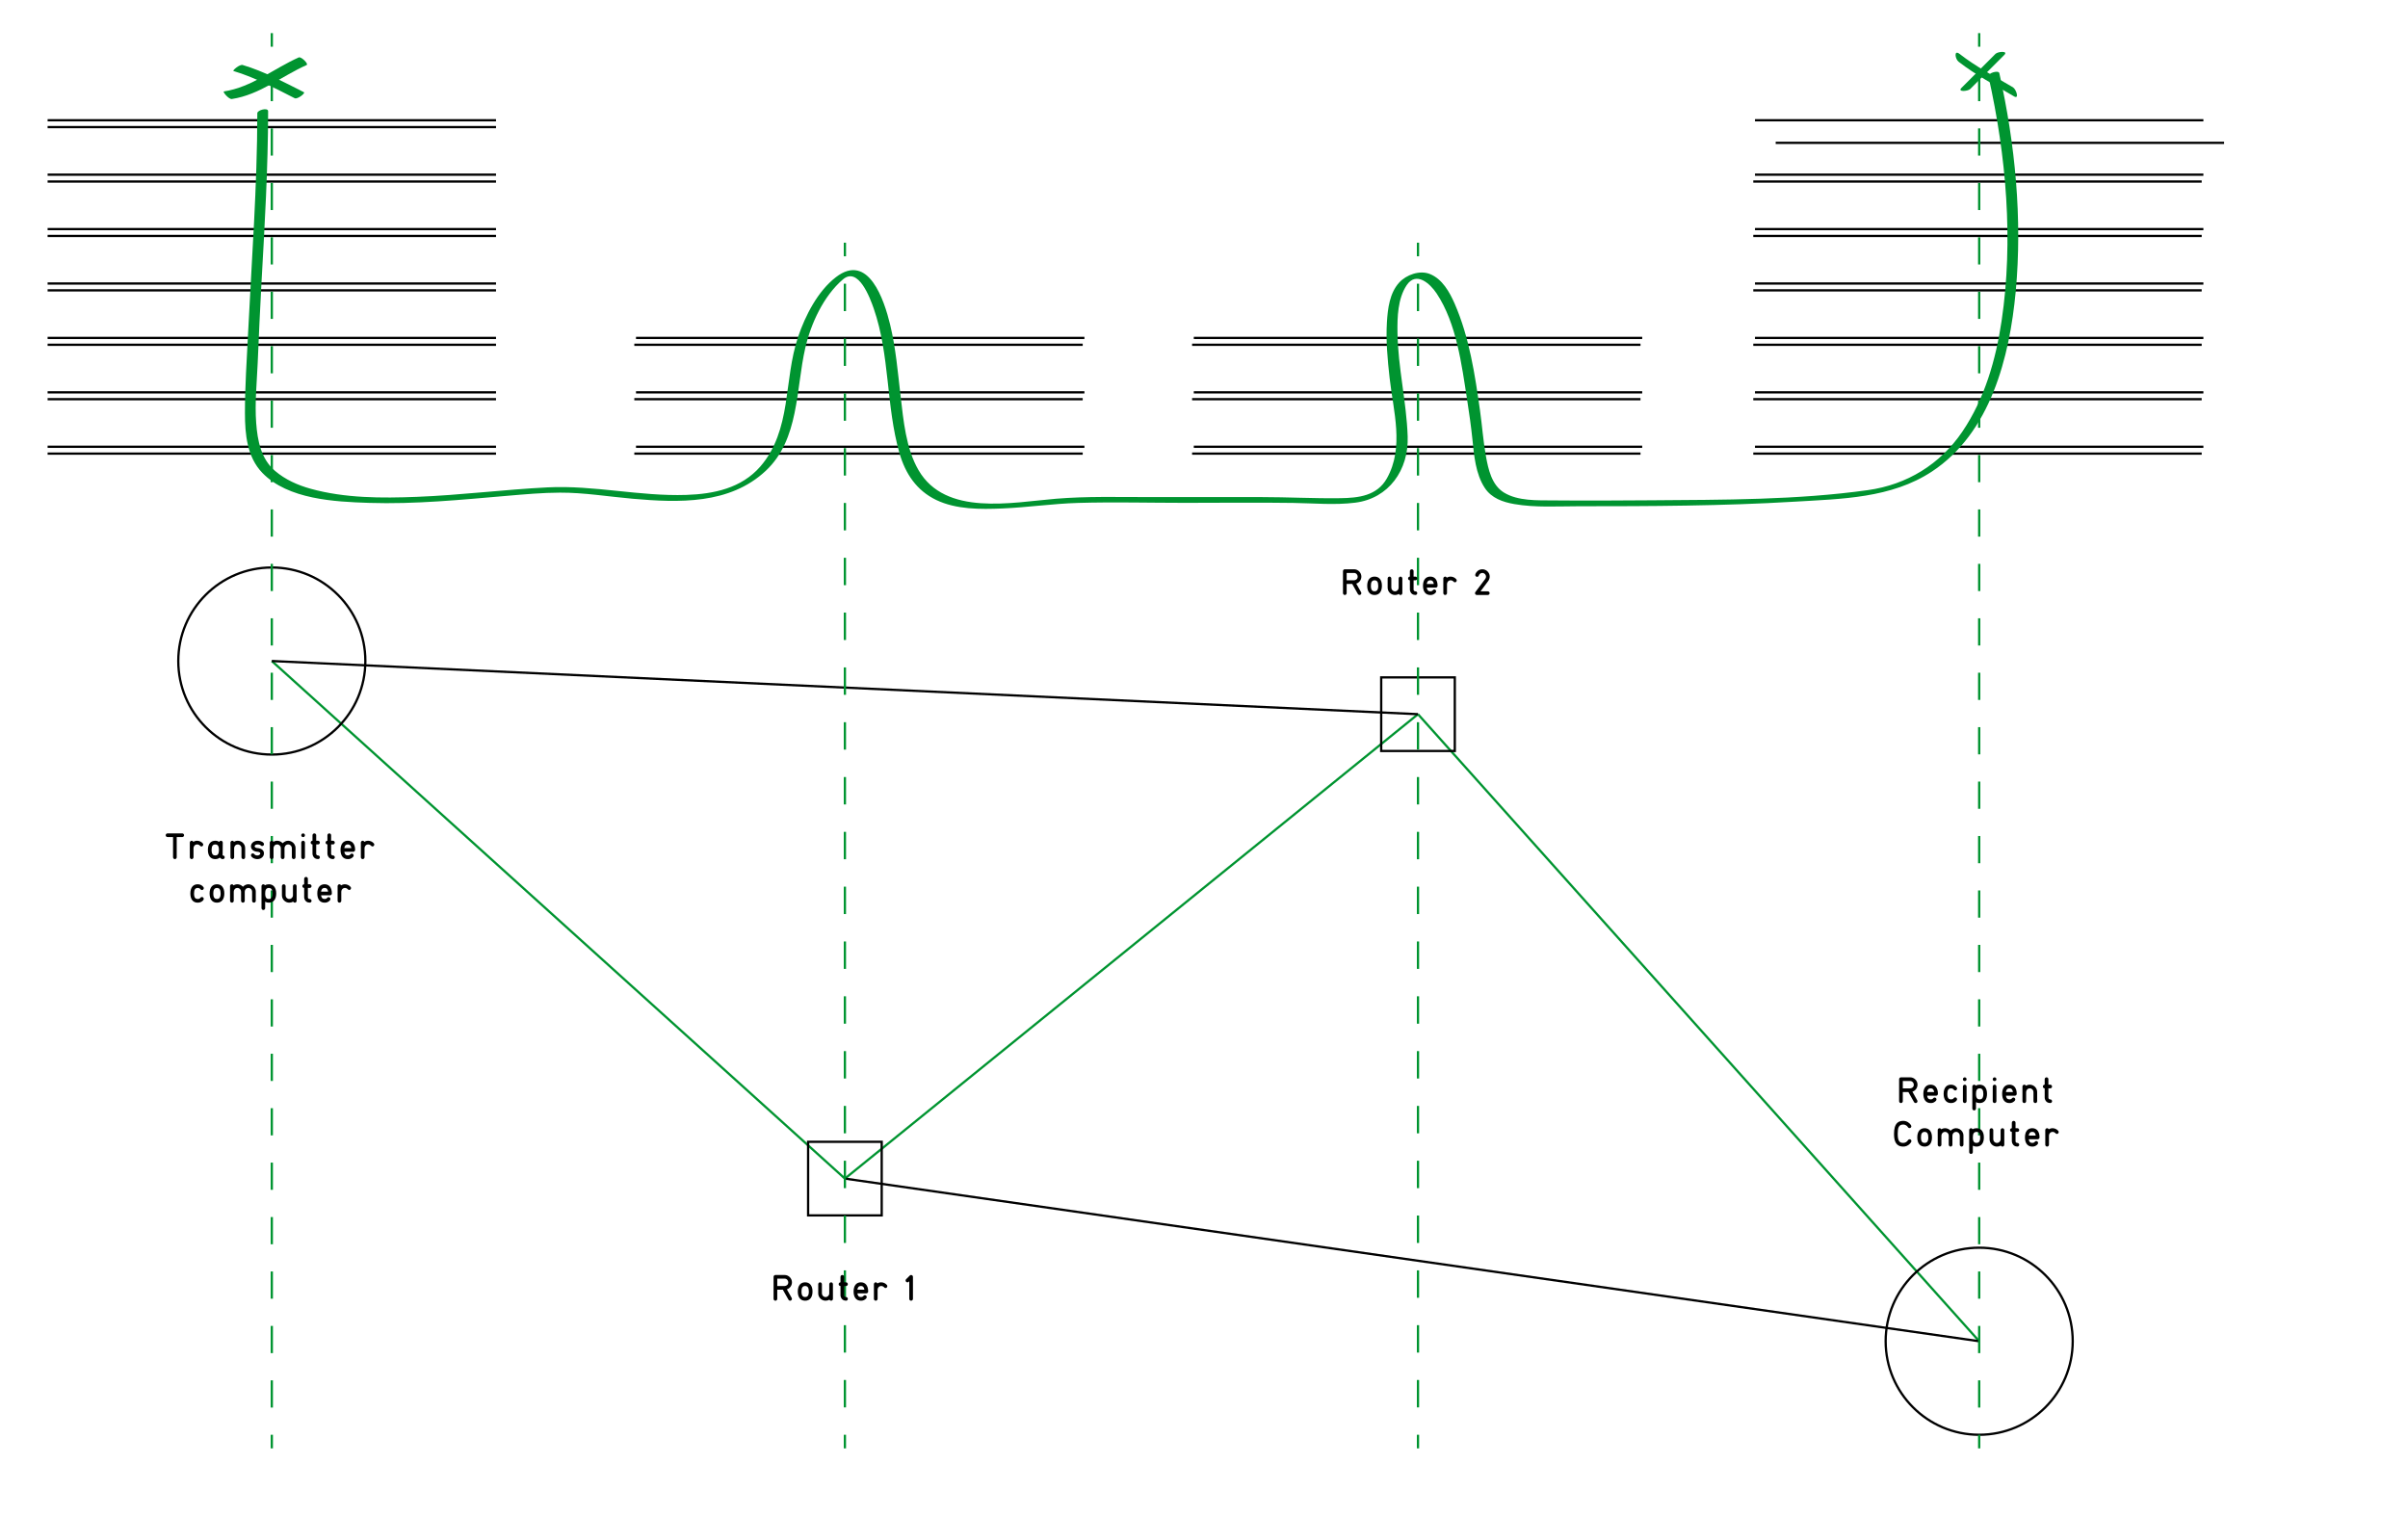 <svg id="Calque_1" xmlns="http://www.w3.org/2000/svg" width="1061.947" height="668.971" viewBox="0 0 1061.947 668.971"><path fill="none" stroke="#000" stroke-miterlimit="10" d="M20.999 53.036h197.749M20.999 77.035h197.749M20.999 101.034h197.749M20.999 125.033h197.749M20.999 149.031h197.749M20.999 173.031h197.749M20.999 197.03h197.749M20.999 56.056h197.749M20.999 80.055h197.749M20.999 104.054h197.749M20.999 128.053h197.749M20.999 152.052h197.749M20.999 176.051h197.749M20.999 200.05h197.749M773.962 53.036h197.75M773.962 77.035h197.75M773.962 101.034h197.75M773.962 125.033h197.75M773.962 149.031h197.75M773.962 173.031h197.75M773.962 197.03h197.75M280.485 149.031h197.749M280.485 173.031h197.749M280.485 197.03h197.749M526.473 149.031h197.75M526.473 173.031h197.75M526.473 197.03h197.75M783.091 62.997h197.75M773.212 80.055h197.75M773.212 104.054h197.75M773.212 128.053h197.75M773.212 152.052h197.75M773.212 176.051h197.75M773.212 200.05h197.75M279.736 152.052h197.749M279.736 176.051h197.749M279.736 200.05h197.749M525.723 152.052h197.75M525.723 176.051h197.75M525.723 200.05h197.75"/><path fill="none" stroke="#009430" stroke-miterlimit="10" d="M119.873 291.523l252.737 228.26M372.61 519.783l252.738-204.812M625.348 314.971l247.489 276.538"/><path fill="none" stroke="#000" stroke-miterlimit="10" d="M372.61 519.783l500.227 71.726M119.873 291.523l505.475 23.448"/><circle fill="none" stroke="#000" stroke-miterlimit="10" cx="119.873" cy="291.523" r="41.248"/><circle fill="none" stroke="#000" stroke-miterlimit="10" cx="872.837" cy="591.509" r="41.248"/><path fill="none" stroke="#000" stroke-miterlimit="10" d="M609.12 298.743h32.455v32.454H609.12zM356.383 503.557h32.455v32.455h-32.455z"/><g fill="none" stroke="#009430" stroke-miterlimit="10"><path d="M372.61 107.033v6"/><path stroke-dasharray="12.087,12.087" d="M372.61 125.12v501.594"/><path d="M372.61 632.757v6"/></g><g fill="none" stroke="#009430" stroke-miterlimit="10"><path d="M625.348 107.033v6"/><path stroke-dasharray="12.087,12.087" d="M625.348 125.12v501.594"/><path d="M625.348 632.757v6"/></g><g fill="none" stroke="#009430" stroke-miterlimit="10"><path d="M872.837 14.61v6"/><path stroke-dasharray="12.003,12.003" d="M872.837 32.613v594.143"/><path d="M872.837 632.757v6"/></g><g fill="none" stroke="#009430" stroke-miterlimit="10"><path d="M119.873 14.61v6"/><path stroke-dasharray="12.003,12.003" d="M119.873 32.613v594.143"/><path d="M119.873 632.757v6"/></g><path fill="#009430" d="M102.252 43.665c12.287-1.872 21.922-10.056 32.999-14.999.96-.43-2.419-3.822-3.499-3.34-11.063 4.938-20.735 13.13-32.999 14.999-.709.108 2.159 3.544 3.499 3.34z"/><path fill="#009430" d="M102.982 31.323c9.544 2.847 18.149 7.538 26.999 12 1.147.579 4.852-2.25 4.042-2.657-8.85-4.462-17.454-9.154-26.999-12-1.321-.394-4.687 2.466-4.042 2.657zM113.479 49.937c-.049 32.285-2.475 64.482-4.058 96.712-.581 11.824-1.415 23.762-1.398 35.601.013 9.279.932 19.339 7.688 26.311 11.327 11.689 31.839 12.725 46.967 13.218 20.331.665 40.655-1.376 60.888-3.11 7.77-.666 15.566-1.374 23.371-1.405 10.672-.042 21.394 1.755 32.007 2.687 20.359 1.786 42.855 2.602 58.789-12.339 14.757-13.837 13.229-35.933 17.397-54.133 2.471-10.782 8.077-22.921 16.578-30.233 6.845-5.888 12.047 8.305 13.618 12.829 7.154 20.613 5.365 42.881 11.343 63.736 2.607 9.098 7.562 16.527 16.229 20.692 8.819 4.237 19.513 4.131 29.056 3.74 11.196-.46 22.309-2.122 33.514-2.449 15.684-.457 31.44-.03 47.132-.03 15.936 0 31.887-.199 47.822.036 9.066.135 18.188 1.017 27.223-.109 14.854-1.852 23.659-14.458 23.154-29.192-.525-15.338-4.274-30.396-4.499-45.805-.101-6.823.121-14.997 4.028-20.885 4.2-6.326 10.3-.815 13.243 3.616 8.782 13.22 11.056 31.503 13.435 46.841.897 5.791 1.739 11.598 2.335 17.426.729 7.155 1.403 15.338 5.472 21.514 2.965 4.502 7.955 6.223 13.036 7.105 9.212 1.604 18.98.953 28.281.953 31.749-.002 63.513-.113 95.215-2.012 20.778-1.245 42.686-1.47 60.649-13.295 25.877-17.037 34.263-50.492 36.959-79.473 2.979-31.992-.246-64.941-7.235-96.23-.32-1.433-5.123-.082-4.773 1.49 7.82 35.002 11.062 72.202 5.773 107.807-2.541 17.109-7.513 34.354-17.3 48.793-9.78 14.431-24.442 23.401-41.666 25.809-31.446 4.396-63.929 4.236-95.616 4.48-14.367.111-28.742.186-43.109.054-6.989-.063-15.587.341-21.789-3.48-5.385-3.319-6.887-10.266-7.928-16.027-1.198-6.639-1.665-13.415-2.605-20.098-2.23-15.859-4.721-32.344-11.164-47.119-2.245-5.151-5.482-10.947-10.971-13.133-4.489-1.788-10.39.347-13.515 3.78-4.229 4.648-5.046 11.49-5.414 17.5-.5 8.189.289 16.463 1.193 24.597 1.627 14.633 6.508 30.503-1.198 44.246-4.323 7.71-12.492 8.636-20.528 8.75-11.593.166-23.231-.484-34.833-.484h-49.511c-13.712 0-27.453-.399-41.13.736-19.429 1.612-48.664 7.828-60.541-12.596-5.586-9.605-6.655-21.978-7.925-32.778-1.245-10.595-2.11-21.138-4.633-31.526-2.553-10.518-9.474-31.971-23.925-20.793-7.982 6.174-13.439 16.85-16.623 26.252-3.244 9.583-3.947 19.853-5.534 29.783-1.595 9.983-4.381 19.688-11.147 27.45-8.36 9.589-20.506 12.104-32.618 12.515-20.5.693-40.723-4.354-61.219-3.323-19.218.965-38.323 3.418-57.562 4.174-15.558.611-31.76.628-46.877-3.562-5.692-1.577-11.188-4.009-15.705-7.864-6.237-5.323-7.76-13.401-8.341-21.194-.655-8.775.283-17.62.665-26.389.519-11.889 1.017-23.772 1.685-35.658 1.411-25.111 2.883-50.225 2.92-75.386.002-1.788-4.773-.539-4.775.877z"/><path fill="#009430" d="M880.037 23.743c-5 5-10 9.999-14.998 14.999-1.944 1.944 2.828 1.531 3.854.506 5-5 10-9.999 14.998-14.999 1.946-1.945-2.829-1.532-3.854-.506z"/><path fill="#009430" d="M863.74 27.211c7.623 5.94 16.187 10.369 24.47 15.285 2.432 1.442.952-3.146-.488-4.002-7.971-4.729-16.197-8.995-23.531-14.714-2.584-2.011-1.99 2.231-.451 3.431z"/><path fill="none" d="M42.187 367.546h155.372v38.107H42.187z"/><path d="M73.877 369.162c-.115 0-.22-.022-.316-.066-.097-.044-.181-.103-.254-.176-.073-.073-.13-.159-.172-.258-.042-.099-.062-.2-.062-.305 0-.109.021-.214.062-.312.042-.099.099-.187.172-.262.073-.075.159-.134.258-.176.099-.042.203-.062.312-.062h6.492c.109 0 .213.021.312.062.099.042.185.101.258.176.073.075.131.161.176.258.044.097.066.202.066.316 0 .104-.021.206-.062.305-.042.099-.099.185-.172.258-.073.073-.16.132-.262.176s-.207.066-.316.066h-2.438v8.914c0 .109-.021.214-.062.312-.042.099-.099.185-.172.258-.073.073-.159.132-.258.176-.099.044-.203.066-.312.066s-.214-.022-.312-.066c-.099-.044-.185-.103-.258-.176-.073-.073-.132-.159-.176-.258-.044-.099-.066-.203-.066-.312v-8.914h-2.438zM85.26 371.256c.156-.089.303-.161.441-.219.138-.058.274-.105.41-.145.135-.039.271-.067.406-.086.135-.019.278-.027.43-.027.245 0 .487.03.727.09.239.06.466.142.68.246.213.104.414.229.602.375s.352.308.492.484c.062.067.108.146.137.234.028.089.043.175.043.258 0 .109-.021.214-.062.312-.042.099-.097.188-.164.266-.068.078-.151.14-.25.184-.099.044-.203.066-.312.066-.146 0-.253-.02-.32-.059-.068-.039-.134-.091-.199-.156s-.145-.142-.238-.23-.242-.188-.445-.297c-.24-.099-.469-.148-.688-.148-.261 0-.491.05-.691.148-.201.099-.37.228-.508.387s-.242.335-.312.527-.105.38-.105.562v4.047c0 .109-.022.214-.066.312-.044.099-.104.185-.18.258-.076.073-.162.132-.258.176-.097.044-.202.066-.316.066-.109 0-.214-.022-.312-.066-.099-.044-.185-.103-.258-.176-.073-.073-.13-.159-.172-.258-.042-.099-.062-.203-.062-.312V371.59c0-.104.021-.206.062-.305.042-.099.099-.185.172-.258.073-.073.159-.133.258-.18.099-.047.203-.07.312-.07.156 0 .302.043.438.129.131.088.235.205.308.35zM94.931 370.78c.338 0 .647.042.926.125.278.083.556.203.832.359.073-.146.176-.262.309-.348s.277-.129.434-.129c.109 0 .212.022.309.066.096.044.182.103.258.176.075.073.134.159.176.258.042.099.062.203.062.312l-.062 5.562c0 .052.016.083.047.094s.052.016.062.016h.008c.114 0 .22.022.316.066.096.044.182.104.258.18.075.075.134.161.176.258.042.097.062.199.062.309 0 .114-.022.222-.066.32-.044.099-.104.184-.18.254s-.163.125-.262.164c-.099.039-.203.059-.312.059h-.016c-.287 0-.538-.06-.754-.18-.216-.12-.413-.278-.59-.477-.261.224-.56.391-.898.5-.339.109-.703.164-1.094.164-.5 0-.951-.087-1.352-.262-.401-.175-.741-.433-1.02-.773-.279-.341-.494-.765-.645-1.27-.151-.505-.227-1.089-.227-1.75 0-.703.082-1.309.246-1.816s.389-.929.676-1.262c.286-.333.629-.579 1.027-.738s.831-.237 1.294-.237zm1.172 2.125c-.13-.161-.293-.285-.488-.371s-.423-.129-.684-.129c-.562 0-.973.196-1.23.59s-.387 1.007-.387 1.84c0 .479.039.875.117 1.188s.188.562.328.746.311.315.512.391c.2.075.42.113.66.113.239 0 .459-.038.66-.113.2-.075.371-.207.512-.395s.25-.437.328-.746.117-.704.117-1.184c0-.484-.041-.88-.121-1.188-.081-.308-.188-.555-.324-.742zM103.181 371.256c.156-.089.303-.161.441-.219.138-.058.274-.105.41-.145.135-.039.271-.067.406-.086.135-.019.278-.027.43-.027.385 0 .771.074 1.156.223.385.148.733.363 1.043.645.31.281.561.622.754 1.023.192.401.289.854.289 1.359v4.047c0 .12-.023.23-.07.332s-.107.188-.18.258-.159.125-.258.164c-.099.039-.198.059-.297.059-.115 0-.22-.022-.316-.066-.097-.044-.183-.103-.258-.176-.076-.073-.136-.159-.18-.258-.044-.099-.066-.203-.066-.312v-4.047c0-.208-.041-.411-.121-.609-.081-.198-.193-.372-.336-.523-.144-.151-.314-.271-.512-.359-.198-.089-.414-.133-.648-.133-.261 0-.491.05-.691.148-.201.099-.37.228-.508.387s-.242.335-.312.527-.105.38-.105.562v4.047c0 .109-.022.214-.066.312-.044.099-.104.185-.18.258-.076.073-.162.132-.258.176-.097.044-.202.066-.316.066-.109 0-.214-.022-.312-.066-.099-.044-.185-.103-.258-.176-.073-.073-.13-.159-.172-.258-.042-.099-.062-.203-.062-.312V371.592c0-.104.021-.206.062-.305.042-.099.099-.185.172-.258.073-.073.159-.133.258-.18.099-.047.203-.07.312-.07.156 0 .302.043.438.129.134.086.238.203.311.348zM116.251 371.795c.114.156.172.317.172.484 0 .114-.02.223-.059.324s-.097.19-.172.266c-.076.075-.162.136-.258.18-.097.044-.199.066-.309.066-.261 0-.474-.102-.641-.305-.058-.073-.142-.137-.254-.191-.112-.055-.234-.098-.367-.129s-.267-.054-.402-.066c-.136-.013-.258-.02-.367-.02-.219.005-.41.031-.574.078s-.301.109-.41.188-.19.165-.242.262c-.052.097-.078.194-.078.293 0 .104.032.206.098.305.065.099.157.184.277.254.12.07.26.128.422.172.161.044.341.069.539.074.375.026.731.095 1.07.207.338.112.634.266.887.461.252.195.453.43.602.703s.223.582.223.926c0 .375-.078.72-.234 1.035s-.369.586-.637.812c-.269.227-.578.402-.93.527s-.723.188-1.113.188c-.349 0-.693-.05-1.031-.148-.339-.099-.64-.23-.902-.395-.263-.164-.477-.351-.641-.559s-.246-.417-.246-.625c0-.104.021-.204.062-.301.042-.097.096-.183.164-.258.067-.075.151-.136.25-.18.099-.044.206-.066.32-.066.135 0 .264.028.387.086.122.058.223.146.301.266.016.031.053.077.113.137.06.06.145.124.254.191s.241.126.395.176c.153.05.332.074.535.074.192 0 .371-.026.535-.078s.306-.12.426-.203c.12-.083.213-.181.281-.293.067-.112.102-.228.102-.348 0-.188-.111-.349-.332-.484-.222-.136-.535-.216-.941-.242-.422-.026-.808-.103-1.156-.23-.349-.128-.65-.294-.902-.5-.253-.206-.448-.448-.586-.727-.138-.278-.207-.587-.207-.926 0-.317.067-.625.203-.922.135-.297.333-.56.594-.789.26-.229.577-.413.949-.551.372-.138.795-.207 1.27-.207.172 0 .368.013.59.039.221.026.449.075.684.148s.463.175.688.305c.22.13.421.302.598.516zM120.54 371.256c.156-.089.303-.161.441-.219.138-.058.274-.105.41-.145.135-.039.271-.067.406-.086.135-.019.278-.027.43-.027.427 0 .834.081 1.223.242.388.161.746.398 1.074.711.021.026.043.052.066.078s.048.05.074.07c.317-.323.678-.587 1.082-.793.403-.206.853-.309 1.348-.309.26 0 .521.035.781.105.26.07.512.171.754.301s.466.29.672.48c.206.19.385.405.539.645.153.239.274.504.363.793.088.289.133.598.133.926v4.047c0 .109-.022.214-.066.312-.044.099-.103.185-.176.258-.073.073-.159.132-.258.176-.099.044-.203.066-.312.066-.115 0-.22-.022-.316-.066-.097-.044-.183-.102-.258-.172-.076-.07-.134-.156-.176-.258-.042-.102-.062-.207-.062-.316v-4.047c0-.183-.037-.371-.109-.566-.073-.195-.179-.371-.316-.527-.138-.156-.308-.284-.508-.383-.201-.099-.429-.148-.684-.148-.276 0-.517.054-.723.16-.206.106-.376.242-.512.406-.136.164-.234.34-.297.527s-.094.364-.094.531v4.047c0 .12-.023.23-.07.332s-.107.188-.18.258-.159.125-.258.164c-.099.039-.198.059-.297.059-.115 0-.22-.022-.316-.066-.097-.044-.183-.103-.258-.176-.076-.073-.136-.159-.18-.258-.044-.099-.066-.203-.066-.312v-4.047c0-.208-.041-.411-.121-.609-.081-.198-.193-.372-.336-.523-.144-.151-.314-.271-.512-.359-.198-.089-.414-.133-.648-.133-.261 0-.491.05-.691.148-.201.099-.37.228-.508.387s-.242.335-.312.527-.105.38-.105.562v4.047c0 .109-.022.214-.066.312-.044.099-.104.185-.18.258-.076.073-.162.132-.258.176-.097.044-.202.066-.316.066-.109 0-.214-.022-.312-.066-.099-.044-.185-.103-.258-.176-.073-.073-.13-.159-.172-.258-.042-.099-.062-.203-.062-.312V371.591c0-.104.021-.206.062-.305.042-.099.099-.185.172-.258.073-.073.159-.133.258-.18.099-.047.203-.07.312-.07.156 0 .302.043.438.129.134.087.238.204.311.349zM132.861 368.358c0-.109.021-.212.062-.309.042-.097.099-.183.172-.258.073-.075.157-.134.254-.176.096-.042.202-.062.316-.062.234 0 .428.075.582.227.153.151.23.344.23.578v.016c0 .239-.08.434-.238.582-.159.148-.351.223-.574.223-.229 0-.421-.077-.574-.23-.154-.153-.23-.345-.23-.574v-.017zm0 3.234c0-.104.021-.206.062-.305.042-.099.099-.185.172-.258.073-.073.159-.133.258-.18.099-.047.203-.07.312-.07.114 0 .221.022.32.066.099.044.185.104.258.18.073.075.131.163.176.262.044.099.066.2.066.305v6.484c0 .109-.022.214-.066.312-.044.099-.104.185-.18.258-.076.073-.162.132-.258.176-.097.044-.202.066-.316.066-.109 0-.214-.022-.312-.066-.099-.044-.185-.103-.258-.176-.073-.073-.13-.159-.172-.258-.042-.099-.062-.203-.062-.312v-6.484zM137.813 368.35c0-.114.022-.22.066-.316.044-.097.103-.181.176-.254.073-.073.159-.13.258-.172.099-.042.206-.062.32-.062.114 0 .223.021.324.062s.188.101.258.176.126.161.168.258c.042.097.062.199.062.309v2.43h.805c.114 0 .221.022.32.066.099.044.184.104.254.18s.127.163.172.262c.044.099.066.2.066.305 0 .12-.022.228-.066.324-.044.097-.103.181-.176.254-.073.073-.158.13-.254.172-.097.042-.202.062-.316.062h-.805v4.047c0 .099.002.173.008.223.005.05.014.086.027.109.013.023.027.043.043.059s.034.036.055.062c.047.067.081.117.102.148.021.031.045.058.074.078.028.021.066.039.113.055s.122.042.227.078c.021.005.075.008.164.008.104 0 .204.02.301.059.096.039.182.095.258.168.075.073.137.159.184.258s.07.206.07.32-.022.222-.066.32c-.044.099-.103.184-.176.254s-.158.126-.254.168c-.097.042-.199.062-.309.062-.583 0-1.086-.157-1.508-.473s-.722-.806-.898-1.473c-.031-.156-.047-.317-.047-.484v-4.047c-.229 0-.421-.077-.574-.23-.154-.153-.23-.348-.23-.582 0-.104.021-.206.062-.305.042-.099.099-.185.172-.258.073-.073.159-.133.258-.18.099-.047.203-.07.312-.07v-2.43zM144.399 368.35c0-.114.022-.22.066-.316.044-.097.103-.181.176-.254.073-.073.159-.13.258-.172.099-.042.206-.062.32-.062.114 0 .223.021.324.062s.188.101.258.176.126.161.168.258c.042.097.062.199.062.309v2.43h.805c.114 0 .221.022.32.066.099.044.184.104.254.18s.127.163.172.262c.044.099.066.2.066.305 0 .12-.022.228-.066.324-.044.097-.103.181-.176.254-.073.073-.158.13-.254.172-.097.042-.202.062-.316.062h-.805v4.047c0 .099.002.173.008.223.005.05.014.086.027.109.013.023.027.043.043.059s.034.036.055.062c.047.067.081.117.102.148.021.031.045.058.074.078.028.021.066.039.113.055s.122.042.227.078c.021.005.075.008.164.008.104 0 .204.02.301.059.096.039.182.095.258.168.075.073.137.159.184.258s.07.206.07.32-.022.222-.066.32c-.044.099-.103.184-.176.254s-.158.126-.254.168c-.097.042-.199.062-.309.062-.583 0-1.086-.157-1.508-.473s-.722-.806-.898-1.473c-.031-.156-.047-.317-.047-.484v-4.047c-.229 0-.421-.077-.574-.23-.154-.153-.23-.348-.23-.582 0-.104.021-.206.062-.305.042-.099.099-.185.172-.258.073-.073.159-.133.258-.18.099-.047.203-.07.312-.07v-2.43zM154.524 376.787c.073-.104.165-.185.277-.242.112-.058.238-.086.379-.086.099 0 .196.021.293.062.096.042.182.099.258.172.075.073.135.157.18.254.044.097.066.202.066.316 0 .109-.021.215-.062.316-.042.102-.097.194-.164.277-.068.083-.141.159-.219.227s-.146.125-.203.172c-.188.151-.369.267-.543.348-.175.081-.343.144-.504.188-.162.044-.316.071-.465.082s-.288.016-.418.016c-.505 0-.958-.09-1.359-.27-.401-.18-.738-.441-1.012-.785s-.483-.767-.629-1.27c-.146-.503-.219-1.079-.219-1.73 0-.672.075-1.261.227-1.766.151-.505.367-.927.648-1.266s.62-.594 1.016-.766c.396-.172.838-.258 1.328-.258.448 0 .867.078 1.258.234s.73.399 1.02.73.517.753.684 1.266c.167.513.25 1.121.25 1.824 0 .114-.022.22-.066.316-.044.097-.103.183-.176.258-.073.075-.159.134-.258.176-.099.042-.203.062-.312.062h-3.945c.031.255.084.484.16.688.075.203.174.374.297.512.122.138.273.243.453.316s.392.109.637.109c.172 0 .32-.016.445-.047s.23-.07.316-.117.159-.098.219-.152c.058-.052.107-.108.143-.166zm-2.273-3.89c-.12.167-.208.344-.266.531-.058.188-.102.388-.133.602h3.086c-.037-.229-.087-.444-.152-.645-.065-.2-.156-.374-.273-.52s-.267-.259-.449-.34c-.183-.081-.404-.121-.664-.121-.261 0-.486.043-.676.129-.191.086-.348.207-.473.364zM160.688 371.256c.156-.089.303-.161.441-.219.138-.058.274-.105.41-.145.135-.039.271-.067.406-.086.135-.019.278-.027.43-.027.245 0 .487.03.727.09.239.06.466.142.68.246.213.104.414.229.602.375s.352.308.492.484c.062.067.108.146.137.234.028.089.043.175.043.258 0 .109-.021.214-.062.312-.042.099-.097.188-.164.266-.068.078-.151.14-.25.184-.099.044-.203.066-.312.066-.146 0-.253-.02-.32-.059-.068-.039-.134-.091-.199-.156s-.145-.142-.238-.23-.242-.188-.445-.297c-.24-.099-.469-.148-.688-.148-.261 0-.491.05-.691.148-.201.099-.37.228-.508.387s-.242.335-.312.527-.105.38-.105.562v4.047c0 .109-.022.214-.066.312-.044.099-.104.185-.18.258-.076.073-.162.132-.258.176-.097.044-.202.066-.316.066-.109 0-.214-.022-.312-.066-.099-.044-.185-.103-.258-.176-.073-.073-.13-.159-.172-.258-.042-.099-.062-.203-.062-.312V371.59c0-.104.021-.206.062-.305.042-.099.099-.185.172-.258.073-.073.159-.133.258-.18.099-.047.203-.07.312-.07.156 0 .302.043.438.129.13.088.235.205.308.35z"/><g><path d="M88.388 395.933c.073-.114.168-.2.285-.258s.251-.086.402-.086c.094 0 .188.02.285.059.096.039.181.097.254.172.073.075.131.161.176.258.044.097.066.202.066.316 0 .167-.044.323-.133.469-.089.146-.199.278-.332.398s-.27.224-.41.312-.261.159-.359.211c-.417.203-.894.305-1.43.305-.5 0-.951-.087-1.352-.262-.401-.175-.741-.433-1.02-.773-.279-.341-.494-.765-.645-1.27-.151-.505-.227-1.089-.227-1.75 0-.703.082-1.309.246-1.816s.389-.929.676-1.262c.286-.333.629-.579 1.027-.738s.829-.238 1.293-.238c.557 0 1.052.113 1.484.34.432.227.786.538 1.062.934.094.141.141.292.141.453 0 .12-.023.229-.07.328s-.107.185-.18.258c-.073.073-.158.13-.254.172-.097.042-.191.062-.285.062-.297 0-.529-.122-.695-.367-.109-.161-.263-.294-.461-.398-.198-.104-.445-.156-.742-.156-.562 0-.973.196-1.23.59s-.387 1.007-.387 1.84c0 .479.039.875.117 1.188s.188.562.328.746.311.315.512.391c.2.075.42.113.66.113.25 0 .471-.035.664-.105.195-.073.372-.217.534-.436zM95.685 389.98c.474 0 .911.083 1.312.25.401.167.743.419 1.027.758.284.339.505.761.664 1.266.159.505.238 1.099.238 1.781 0 .641-.073 1.212-.219 1.715-.146.503-.357.926-.633 1.27s-.616.608-1.02.793c-.404.185-.861.277-1.371.277-.5 0-.951-.087-1.352-.262-.401-.175-.741-.433-1.02-.773-.279-.341-.494-.765-.645-1.27-.151-.505-.227-1.089-.227-1.75 0-.703.082-1.309.246-1.816s.389-.929.676-1.262c.286-.333.629-.579 1.027-.738s.833-.239 1.297-.239zm1.164 2.125c-.13-.167-.294-.292-.492-.375-.198-.083-.422-.125-.672-.125-.323 0-.589.06-.797.18-.208.12-.374.286-.496.5-.123.214-.207.469-.254.766s-.07.625-.07.984c0 .479.038.875.113 1.188.075.312.185.562.328.746.143.185.315.315.516.391.2.075.42.113.66.113.234 0 .452-.039.652-.117.2-.078.372-.212.516-.402.143-.19.254-.438.332-.746s.117-.698.117-1.172c0-.422-.037-.797-.109-1.125-.074-.33-.188-.598-.344-.806zM103.005 390.456c.156-.089.303-.161.441-.219.138-.058.274-.105.41-.145.135-.039.271-.067.406-.086.135-.019.278-.027.43-.027.427 0 .834.081 1.223.242.388.161.746.398 1.074.711.021.026.043.052.066.078s.048.05.074.07c.317-.323.678-.587 1.082-.793.403-.206.853-.309 1.348-.309.26 0 .521.035.781.105.26.07.512.171.754.301s.466.29.672.48c.206.19.385.405.539.645.153.239.274.504.363.793.088.289.133.598.133.926v4.047c0 .109-.022.214-.066.312-.044.099-.103.185-.176.258-.073.073-.159.132-.258.176-.099.044-.203.066-.312.066-.115 0-.22-.022-.316-.066-.097-.044-.183-.102-.258-.172-.076-.07-.134-.156-.176-.258-.042-.102-.062-.207-.062-.316v-4.047c0-.183-.037-.371-.109-.566-.073-.195-.179-.371-.316-.527-.138-.156-.308-.284-.508-.383-.201-.099-.429-.148-.684-.148-.276 0-.517.054-.723.16-.206.106-.376.242-.512.406-.136.164-.234.34-.297.527s-.094.364-.094.531v4.047c0 .12-.023.23-.07.332s-.107.188-.18.258-.159.125-.258.164c-.099.039-.198.059-.297.059-.115 0-.22-.022-.316-.066-.097-.044-.183-.103-.258-.176-.076-.073-.136-.159-.18-.258-.044-.099-.066-.203-.066-.312v-4.047c0-.208-.041-.411-.121-.609-.081-.198-.193-.372-.336-.523-.144-.151-.314-.271-.512-.359-.198-.089-.414-.133-.648-.133-.261 0-.491.05-.691.148-.201.099-.37.228-.508.387s-.242.335-.312.527-.105.38-.105.562v4.047c0 .109-.022.214-.066.312-.044.099-.104.185-.18.258-.076.073-.162.132-.258.176-.097.044-.202.066-.316.066-.109 0-.214-.022-.312-.066-.099-.044-.185-.103-.258-.176-.073-.073-.13-.159-.172-.258-.042-.099-.062-.203-.062-.312V390.791c0-.104.021-.206.062-.305.042-.099.099-.185.172-.258.073-.073.159-.133.258-.18.099-.047.203-.07.312-.07.156 0 .302.043.438.129.133.088.237.204.311.349zM118.567 389.98c.474 0 .911.083 1.312.25.401.167.743.419 1.027.758.284.339.505.761.664 1.266.159.505.238 1.099.238 1.781 0 .641-.073 1.212-.219 1.715-.146.503-.357.926-.633 1.27s-.616.608-1.02.793c-.404.185-.861.277-1.371.277-.323 0-.611-.034-.863-.102-.253-.067-.507-.167-.762-.297v2.828c0 .114-.022.22-.066.316-.044.097-.104.181-.18.254-.076.073-.162.13-.258.172-.097.042-.199.062-.309.062-.104 0-.207-.022-.309-.066s-.188-.102-.258-.172-.128-.156-.172-.258c-.044-.102-.066-.204-.066-.309v-9.727c0-.099.021-.198.062-.297.042-.099.099-.185.172-.258.073-.073.157-.133.254-.18.096-.047.202-.07.316-.07.167 0 .305.036.414.109s.216.185.32.336c.467-.3 1.035-.451 1.707-.451zm1.164 2.125c-.13-.167-.294-.292-.492-.375-.198-.083-.422-.125-.672-.125-.323 0-.589.06-.797.18-.208.12-.374.286-.496.5-.123.214-.207.469-.254.766s-.07.625-.07.984c0 .479.038.875.113 1.188.075.312.185.562.328.746.143.185.315.315.516.391.2.075.42.113.66.113.234 0 .452-.039.652-.117.2-.078.372-.212.516-.402.143-.19.254-.438.332-.746s.117-.698.117-1.172c0-.422-.037-.797-.109-1.125-.073-.33-.188-.598-.344-.806zM129.27 397.613c-.276.167-.554.288-.832.363-.279.075-.566.113-.863.113-.448 0-.869-.086-1.262-.258-.394-.172-.737-.405-1.031-.699-.294-.294-.526-.638-.695-1.031-.169-.394-.254-.812-.254-1.254v-4.055c0-.104.021-.206.062-.305.042-.099.099-.185.172-.258.073-.073.159-.133.258-.18.099-.047.203-.07.312-.07.114 0 .221.022.32.066.099.044.185.104.258.18.073.075.131.163.176.262.044.099.066.2.066.305v4.055c0 .203.036.401.109.594.073.192.18.364.32.516s.311.274.512.371c.2.097.426.145.676.145.234 0 .45-.044.648-.133.198-.089.368-.208.512-.359.143-.151.255-.323.336-.516.081-.192.121-.398.121-.617v-4.055c0-.104.022-.206.066-.305.044-.099.103-.187.176-.262.073-.075.159-.136.258-.18.099-.044.206-.066.32-.066.104 0 .204.021.301.062.096.042.182.098.258.168.075.07.135.156.18.258.044.102.066.21.066.324V397.277c0 .12-.023.23-.07.332s-.107.188-.18.258-.159.125-.258.164c-.099.039-.198.059-.297.059-.151 0-.296-.039-.434-.117-.137-.079-.24-.199-.307-.36zM134.145 387.55c0-.114.022-.22.066-.316.044-.097.103-.181.176-.254.073-.073.159-.13.258-.172.099-.042.206-.062.32-.062.114 0 .223.021.324.062s.188.101.258.176.126.161.168.258c.042.097.062.199.062.309v2.43h.805c.114 0 .221.022.32.066.099.044.184.104.254.18s.127.163.172.262c.044.099.066.2.066.305 0 .12-.022.228-.066.324-.044.097-.103.181-.176.254-.073.073-.158.13-.254.172-.097.042-.202.062-.316.062h-.805v4.047c0 .099.002.173.008.223.005.05.014.086.027.109.013.023.027.043.043.059s.034.036.055.062c.047.067.081.117.102.148.021.031.045.058.074.078.028.021.066.039.113.055s.122.042.227.078c.021.005.075.008.164.008.104 0 .204.02.301.059.096.039.182.095.258.168.075.073.137.159.184.258s.07.206.07.32-.022.222-.066.32c-.044.099-.103.184-.176.254s-.158.126-.254.168c-.097.042-.199.062-.309.062-.583 0-1.086-.157-1.508-.473s-.722-.806-.898-1.473c-.031-.156-.047-.317-.047-.484v-4.047c-.229 0-.421-.077-.574-.23-.154-.153-.23-.348-.23-.582 0-.104.021-.206.062-.305.042-.099.099-.185.172-.258.073-.073.159-.133.258-.18.099-.047.203-.07.312-.07v-2.43zM144.27 395.988c.073-.104.165-.185.277-.242.112-.058.238-.086.379-.086.099 0 .196.021.293.062.096.042.182.099.258.172.075.073.135.157.18.254.044.097.066.202.066.316 0 .109-.021.215-.062.316-.042.102-.097.194-.164.277-.068.083-.141.159-.219.227s-.146.125-.203.172c-.188.151-.369.267-.543.348-.175.081-.343.144-.504.188-.162.044-.316.071-.465.082s-.288.016-.418.016c-.505 0-.958-.09-1.359-.27-.401-.18-.738-.441-1.012-.785s-.483-.767-.629-1.27c-.146-.503-.219-1.079-.219-1.73 0-.672.075-1.261.227-1.766.151-.505.367-.927.648-1.266s.62-.594 1.016-.766c.396-.172.838-.258 1.328-.258.448 0 .867.078 1.258.234s.73.399 1.02.73.517.753.684 1.266c.167.513.25 1.121.25 1.824 0 .114-.022.22-.066.316-.044.097-.103.183-.176.258-.073.075-.159.134-.258.176-.099.042-.203.062-.312.062H141.6c.031.255.084.484.16.688.075.203.174.374.297.512.122.138.273.243.453.316s.392.109.637.109c.172 0 .32-.016.445-.047s.23-.07.316-.117.159-.098.219-.152c.058-.053.106-.109.143-.166zm-2.274-3.891c-.12.167-.208.344-.266.531-.058.188-.102.388-.133.602h3.086c-.037-.229-.087-.444-.152-.645-.065-.2-.156-.374-.273-.52s-.267-.259-.449-.34c-.183-.081-.404-.121-.664-.121-.261 0-.486.043-.676.129-.19.087-.348.208-.473.364zM150.433 390.456c.156-.089.303-.161.441-.219.138-.058.274-.105.41-.145.135-.039.271-.067.406-.086.135-.019.278-.027.43-.027.245 0 .487.03.727.09.239.06.466.142.68.246.213.104.414.229.602.375s.352.308.492.484c.062.067.108.146.137.234.028.089.043.175.043.258 0 .109-.021.214-.062.312-.042.099-.097.188-.164.266-.068.078-.151.14-.25.184-.099.044-.203.066-.312.066-.146 0-.253-.02-.32-.059-.068-.039-.134-.091-.199-.156s-.145-.142-.238-.23-.242-.188-.445-.297c-.24-.099-.469-.148-.688-.148-.261 0-.491.05-.691.148-.201.099-.37.228-.508.387s-.242.335-.312.527-.105.38-.105.562v4.047c0 .109-.022.214-.066.312-.044.099-.104.185-.18.258-.076.073-.162.132-.258.176-.097.044-.202.066-.316.066-.109 0-.214-.022-.312-.066-.099-.044-.185-.103-.258-.176-.073-.073-.13-.159-.172-.258-.042-.099-.062-.203-.062-.312V390.79c0-.104.021-.206.062-.305.042-.099.099-.185.172-.258.073-.073.159-.133.258-.18.099-.047.203-.07.312-.07.156 0 .302.043.438.129.131.089.235.205.308.35z"/></g><path fill="none" d="M794.4 475.127h155.371v38.43H794.4z"/><g><path d="M843.376 481.447l2.148 3.82c.066.114.102.245.102.391 0 .109-.021.214-.062.312-.043.099-.1.185-.172.258-.074.073-.16.132-.258.176-.1.044-.201.066-.305.066-.168 0-.312-.036-.434-.109-.123-.073-.219-.175-.285-.305l-2.5-4.445h-2.461v4.047c0 .109-.023.214-.066.312-.045.099-.105.185-.18.258-.076.073-.162.132-.258.176-.098.044-.203.066-.316.066-.109 0-.215-.022-.312-.066-.1-.044-.186-.103-.258-.176-.074-.073-.131-.159-.172-.258-.043-.099-.062-.203-.062-.312v-9.718c0-.109.02-.214.062-.312.041-.099.098-.187.172-.262.072-.075.158-.134.258-.176.098-.042.203-.062.312-.062h4.055c.453 0 .875.086 1.27.258.393.172.736.406 1.031.703.293.297.525.642.695 1.035.168.394.254.806.254 1.238 0 .323-.047.637-.141.941s-.227.587-.398.848-.383.495-.629.703c-.248.208-.52.375-.816.5-.062.021-.117.04-.164.059s-.085.029-.11.034zm-4.227-1.461h3.234c.125 0 .279-.024.465-.074.184-.05.363-.136.535-.258s.318-.288.441-.496c.121-.208.184-.474.184-.797 0-.172-.035-.354-.105-.547s-.174-.368-.309-.527c-.137-.159-.305-.289-.508-.391s-.438-.152-.703-.152h-3.234v3.242zM852.555 484.368c.072-.104.164-.185.277-.242.111-.058.238-.086.379-.086.098 0 .195.021.293.062.096.042.182.099.258.172.074.073.135.157.18.254.043.097.066.202.066.316 0 .109-.021.215-.062.316-.043.102-.098.194-.164.277-.068.083-.141.159-.219.227s-.146.125-.203.172c-.188.151-.369.267-.543.348-.176.081-.344.144-.504.188-.162.044-.316.071-.465.082s-.289.016-.418.016c-.506 0-.959-.09-1.359-.27-.402-.18-.738-.441-1.012-.785s-.484-.767-.629-1.27c-.146-.503-.219-1.079-.219-1.73 0-.672.074-1.261.227-1.766.15-.505.367-.927.648-1.266s.619-.594 1.016-.766c.395-.172.838-.258 1.328-.258.447 0 .867.078 1.258.234s.73.399 1.02.73.516.753.684 1.266c.166.513.25 1.121.25 1.824 0 .114-.023.22-.066.316-.045.097-.104.183-.176.258-.074.075-.16.134-.258.176-.1.042-.203.062-.312.062h-3.945c.031.255.084.484.16.688.074.203.174.374.297.512.121.138.273.243.453.316s.391.109.637.109c.172 0 .32-.016.445-.047s.23-.07.316-.117.158-.098.219-.152c.057-.052.106-.108.143-.166zm-2.273-3.89c-.121.167-.209.344-.266.531-.059.188-.102.388-.133.602h3.086c-.037-.229-.088-.444-.152-.645-.066-.2-.156-.374-.273-.52s-.268-.259-.449-.34c-.184-.081-.404-.121-.664-.121-.262 0-.486.043-.676.129-.192.086-.348.208-.473.364zM861.601 484.314c.073-.114.168-.2.285-.258s.251-.086.402-.086c.094 0 .188.02.285.059s.181.097.254.172.132.161.176.258.066.202.066.316c0 .167-.044.323-.133.469s-.199.278-.332.398-.27.224-.41.312-.261.159-.359.211c-.417.203-.894.305-1.43.305-.5 0-.95-.087-1.352-.262s-.741-.433-1.02-.773-.493-.765-.645-1.27-.227-1.089-.227-1.75c0-.703.082-1.309.246-1.816s.39-.929.676-1.262.629-.579 1.027-.738.829-.238 1.293-.238c.558 0 1.052.113 1.484.34s.786.538 1.062.934c.094.141.141.292.141.453 0 .12-.023.229-.07.328s-.106.185-.18.258-.157.13-.254.172-.191.062-.285.062c-.297 0-.528-.122-.695-.367-.109-.161-.263-.294-.461-.398s-.445-.156-.742-.156c-.562 0-.973.196-1.23.59s-.387 1.007-.387 1.84c0 .479.039.875.117 1.188s.188.562.328.746.312.315.512.391.421.113.66.113c.25 0 .472-.035.664-.105s.373-.218.534-.436zM865.656 475.939c0-.109.021-.212.062-.309s.099-.183.172-.258.157-.134.254-.176.202-.062.316-.062c.234 0 .429.075.582.227s.23.344.23.578v.016c0 .239-.079.434-.238.582s-.351.223-.574.223c-.229 0-.421-.077-.574-.23s-.23-.345-.23-.574v-.017zm0 3.234c0-.104.021-.206.062-.305s.099-.185.172-.258.159-.133.258-.18.203-.07.312-.07c.114 0 .222.022.32.066s.185.104.258.18.132.163.176.262.066.2.066.305v6.484c0 .109-.022.214-.066.312s-.104.185-.18.258-.161.132-.258.176-.202.066-.316.066c-.109 0-.214-.022-.312-.066s-.185-.103-.258-.176-.13-.159-.172-.258-.062-.203-.062-.312v-6.484zM873.046 478.361c.475 0 .912.083 1.312.25.401.167.744.419 1.027.758.284.339.506.761.664 1.266.159.505.238 1.099.238 1.781 0 .641-.072 1.212-.219 1.715-.146.503-.356.926-.633 1.27-.275.344-.615.608-1.02.793-.403.185-.86.277-1.371.277-.322 0-.61-.034-.863-.102-.252-.067-.506-.167-.762-.297v2.828c0 .114-.021.22-.066.316-.044.097-.104.181-.18.254-.075.073-.161.13-.258.172-.096.042-.199.062-.309.062-.104 0-.207-.022-.309-.066s-.188-.102-.258-.172-.127-.156-.172-.258c-.044-.102-.066-.204-.066-.309v-9.727c0-.099.021-.198.062-.297.042-.099.1-.185.172-.258.073-.073.158-.133.254-.18.097-.047.202-.07.316-.07.167 0 .305.036.414.109s.217.185.32.336c.467-.3 1.035-.451 1.707-.451zm1.164 2.125c-.13-.167-.294-.292-.492-.375-.197-.083-.422-.125-.672-.125-.322 0-.588.06-.797.18-.208.12-.373.286-.496.5-.122.214-.207.469-.254.766s-.07.625-.07.984c0 .479.038.875.113 1.188.076.312.186.562.328.746.144.185.315.315.516.391.201.075.421.113.66.113.234 0 .452-.039.652-.117.201-.078.373-.212.516-.402.144-.19.254-.438.332-.746s.117-.698.117-1.172c0-.422-.036-.797-.109-1.125-.073-.33-.188-.598-.344-.806zM878.811 475.939c0-.109.021-.212.062-.309.042-.097.1-.183.172-.258.073-.075.158-.134.254-.176.097-.042.202-.062.316-.062.234 0 .429.075.582.227.154.151.23.344.23.578v.016c0 .239-.079.434-.238.582-.158.148-.35.223-.574.223-.229 0-.42-.077-.574-.23-.153-.153-.23-.345-.23-.574v-.017zm0 3.234c0-.104.021-.206.062-.305.042-.099.1-.185.172-.258.073-.073.159-.133.258-.18.1-.047.203-.07.312-.07.115 0 .222.022.32.066.1.044.186.104.258.18.073.075.132.163.176.262.045.099.066.2.066.305v6.484c0 .109-.021.214-.066.312-.044.099-.104.185-.18.258-.075.073-.161.132-.258.176-.096.044-.201.066-.316.066-.109 0-.213-.022-.312-.066-.099-.044-.185-.103-.258-.176-.072-.073-.13-.159-.172-.258-.041-.099-.062-.203-.062-.312v-6.484zM887.303 484.368c.073-.104.166-.185.277-.242.112-.058.238-.086.379-.086.1 0 .197.021.293.062.097.042.183.099.258.172.076.073.136.157.18.254.045.097.066.202.066.316 0 .109-.021.215-.062.316-.041.102-.096.194-.164.277-.067.083-.141.159-.219.227s-.146.125-.203.172c-.188.151-.368.267-.543.348-.174.081-.342.144-.504.188-.161.044-.316.071-.465.082s-.287.016-.418.016c-.505 0-.958-.09-1.359-.27-.4-.18-.738-.441-1.012-.785s-.482-.767-.629-1.27c-.146-.503-.219-1.079-.219-1.73 0-.672.076-1.261.227-1.766.151-.505.367-.927.648-1.266s.62-.594 1.016-.766c.396-.172.839-.258 1.328-.258.448 0 .867.078 1.258.234s.73.399 1.02.73.518.753.684 1.266c.167.513.25 1.121.25 1.824 0 .114-.021.22-.066.316-.044.097-.103.183-.176.258-.072.075-.158.134-.258.176-.099.042-.203.062-.312.062h-3.945c.031.255.085.484.16.688.076.203.175.374.297.512.123.138.273.243.453.316s.393.109.637.109c.172 0 .32-.016.445-.047s.23-.07.316-.117.159-.098.219-.152c.059-.052.107-.108.143-.166zm-2.273-3.89c-.119.167-.208.344-.266.531-.057.188-.102.388-.133.602h3.086c-.036-.229-.087-.444-.152-.645-.064-.2-.156-.374-.273-.52s-.267-.259-.449-.34c-.182-.081-.403-.121-.664-.121-.26 0-.485.043-.676.129-.19.086-.348.208-.473.364zM893.468 478.837c.156-.089.303-.161.441-.219.138-.058.274-.105.41-.145.135-.039.271-.067.406-.086.135-.019.278-.027.43-.027.385 0 .771.074 1.156.223.385.148.732.363 1.043.645.31.281.561.622.754 1.023.192.401.289.854.289 1.359v4.047c0 .12-.023.23-.07.332s-.107.188-.18.258-.159.125-.258.164c-.1.039-.198.059-.297.059-.115 0-.221-.022-.316-.066-.097-.044-.183-.103-.258-.176-.076-.073-.136-.159-.18-.258-.045-.099-.066-.203-.066-.312v-4.047c0-.208-.041-.411-.121-.609-.081-.198-.193-.372-.336-.523-.144-.151-.314-.271-.512-.359-.198-.089-.414-.133-.648-.133-.261 0-.491.05-.691.148-.201.099-.37.228-.508.387-.139.159-.242.335-.312.527s-.105.38-.105.562v4.047c0 .109-.022.214-.066.312-.045.099-.104.185-.18.258-.076.073-.162.132-.258.176-.097.044-.202.066-.316.066-.109 0-.214-.022-.312-.066-.1-.044-.186-.103-.258-.176-.073-.073-.131-.159-.172-.258-.042-.099-.062-.203-.062-.312V479.173c0-.104.021-.206.062-.305.041-.099.099-.185.172-.258.072-.073.158-.133.258-.18.099-.047.203-.07.312-.07.156 0 .302.043.438.129.133.086.237.203.311.348zM901.725 475.931c0-.114.021-.22.066-.316.044-.097.103-.181.176-.254.072-.073.158-.13.258-.172.099-.042.205-.062.32-.062.114 0 .223.021.324.062s.188.101.258.176.126.161.168.258c.041.097.062.199.062.309v2.43h.805c.114 0 .221.022.32.066.099.044.184.104.254.18s.127.163.172.262c.044.099.066.2.066.305 0 .12-.022.228-.066.324-.045.097-.104.181-.176.254-.073.073-.158.13-.254.172-.097.042-.202.062-.316.062h-.805v4.047c0 .099.002.173.008.223.005.05.014.086.027.109.013.023.027.043.043.059s.033.036.055.062c.047.067.08.117.102.148.021.031.045.058.074.078.028.021.066.039.113.055s.122.042.227.078c.021.005.075.008.164.008.104 0 .204.02.301.059.096.039.182.095.258.168.075.073.137.159.184.258s.07.206.07.32-.022.222-.066.32c-.045.099-.104.184-.176.254-.073.07-.158.126-.254.168-.097.042-.199.062-.309.062-.584 0-1.086-.157-1.508-.473s-.722-.806-.898-1.473c-.031-.156-.047-.317-.047-.484v-4.047c-.229 0-.421-.077-.574-.23-.154-.153-.23-.348-.23-.582 0-.104.021-.206.062-.305.041-.099.099-.185.172-.258.072-.073.158-.133.258-.18.099-.047.203-.07.312-.07v-2.43z"/></g><g><path d="M841.444 502.826c.072-.114.17-.211.293-.289.121-.078.262-.117.418-.117.113 0 .223.024.324.074s.186.112.254.188c.066.075.121.163.16.262s.059.195.059.289c0 .104-.025.212-.074.324-.051.112-.113.224-.188.336-.076.112-.158.218-.246.316-.09.099-.17.188-.242.266-.803.797-1.758 1.195-2.867 1.195-.547 0-1.045-.075-1.492-.227-.449-.151-.84-.383-1.172-.695-.334-.312-.609-.711-.824-1.195-.217-.484-.371-1.055-.465-1.711-.043-.308-.07-.614-.082-.922-.014-.308-.02-.614-.02-.922 0-.511.023-1.004.074-1.48.049-.477.133-.925.254-1.344.119-.419.279-.805.48-1.156.199-.352.449-.652.75-.902.299-.25.654-.444 1.066-.582.41-.138.887-.207 1.43-.207.379 0 .744.051 1.094.152.348.102.672.242.969.422s.562.39.801.629c.236.239.436.5.598.781.078.141.117.276.117.406 0 .12-.023.229-.07.328s-.107.185-.18.258c-.074.073-.158.128-.254.164-.098.036-.197.055-.301.055-.152 0-.273-.028-.367-.086s-.18-.132-.254-.223c-.076-.091-.148-.188-.219-.289s-.152-.199-.246-.293c-.24-.214-.5-.382-.781-.504s-.584-.184-.906-.184c-.49 0-.893.087-1.207.262-.316.175-.564.433-.746.773-.184.341-.309.765-.375 1.27-.068.505-.102 1.089-.102 1.75 0 .739.041 1.367.125 1.883.082.516.221.935.414 1.258.191.323.443.556.754.699.309.144.688.215 1.137.215.238 0 .465-.034.68-.102.213-.067.41-.156.59-.266s.34-.238.48-.387.259-.305.359-.472zM848.78 497.561c.473 0 .91.083 1.312.25.4.167.742.419 1.027.758.283.339.504.761.664 1.266.158.505.238 1.099.238 1.781 0 .641-.074 1.212-.219 1.715-.146.503-.357.926-.633 1.27-.277.344-.617.608-1.02.793-.404.185-.861.277-1.371.277-.5 0-.951-.087-1.352-.262-.402-.175-.742-.433-1.02-.773-.279-.341-.494-.765-.645-1.27-.152-.505-.227-1.089-.227-1.75 0-.703.082-1.309.246-1.816s.389-.929.676-1.262c.285-.333.629-.579 1.027-.738s.832-.239 1.297-.239zm1.164 2.125c-.131-.167-.295-.292-.492-.375-.199-.083-.422-.125-.672-.125-.324 0-.59.06-.797.18-.209.12-.375.286-.496.5-.123.214-.207.469-.254.766s-.07.625-.07.984c0 .479.037.875.113 1.188.074.312.184.562.328.746.143.185.314.315.516.391.199.075.42.113.66.113.234 0 .451-.039.652-.117.199-.078.371-.212.516-.402.143-.19.254-.438.332-.746s.117-.698.117-1.172c0-.422-.037-.797-.109-1.125-.074-.33-.188-.598-.344-.806zM856.099 498.037c.156-.089.304-.161.441-.219s.274-.105.41-.145.271-.067.406-.086.278-.027.43-.027c.427 0 .835.081 1.223.242s.746.398 1.074.711c.021.026.043.052.066.078s.048.05.074.07c.317-.323.679-.587 1.082-.793s.853-.309 1.348-.309c.261 0 .521.035.781.105s.512.171.754.301.466.29.672.48.386.405.539.645.274.504.363.793.133.598.133.926v4.047c0 .109-.022.214-.066.312s-.103.185-.176.258-.159.132-.258.176-.203.066-.312.066c-.114 0-.22-.022-.316-.066s-.183-.102-.258-.172-.134-.156-.176-.258-.062-.207-.062-.316v-4.047c0-.183-.036-.371-.109-.566s-.179-.371-.316-.527-.308-.284-.508-.383-.429-.148-.684-.148c-.276 0-.517.054-.723.16s-.376.242-.512.406-.234.34-.297.527-.094.364-.094.531v4.047c0 .12-.023.23-.07.332s-.106.188-.18.258-.159.125-.258.164-.198.059-.297.059c-.114 0-.22-.022-.316-.066s-.183-.103-.258-.176-.136-.159-.18-.258-.066-.203-.066-.312v-4.047c0-.208-.04-.411-.121-.609s-.192-.372-.336-.523-.313-.271-.512-.359-.414-.133-.648-.133c-.261 0-.491.05-.691.148s-.37.228-.508.387-.242.335-.312.527-.105.38-.105.562v4.047c0 .109-.022.214-.066.312s-.104.185-.18.258-.161.132-.258.176-.202.066-.316.066c-.109 0-.214-.022-.312-.066s-.185-.103-.258-.176-.13-.159-.172-.258-.062-.203-.062-.312V498.372c0-.104.021-.206.062-.305s.099-.185.172-.258.159-.133.258-.18.203-.07.312-.07c.156 0 .302.043.438.129s.238.204.311.349zM871.662 497.561c.474 0 .911.083 1.312.25s.743.419 1.027.758.505.761.664 1.266.238 1.099.238 1.781c0 .641-.073 1.212-.219 1.715s-.356.926-.633 1.27-.616.608-1.02.793-.86.277-1.371.277c-.323 0-.61-.034-.863-.102s-.507-.167-.762-.297v2.828c0 .114-.022.22-.066.316s-.104.181-.18.254-.161.13-.258.172-.199.062-.309.062c-.104 0-.207-.022-.309-.066s-.188-.102-.258-.172-.128-.156-.172-.258-.066-.204-.066-.309v-9.727c0-.099.021-.198.062-.297s.099-.185.172-.258.157-.133.254-.18.202-.07.316-.07c.167 0 .305.036.414.109s.216.185.32.336c.468-.3 1.035-.451 1.707-.451zm1.164 2.125c-.13-.167-.294-.292-.492-.375s-.422-.125-.672-.125c-.323 0-.589.06-.797.18s-.374.286-.496.5-.207.469-.254.766-.07.625-.07.984c0 .479.038.875.113 1.188s.185.562.328.746.315.315.516.391.421.113.66.113c.234 0 .452-.039.652-.117s.372-.212.516-.402.254-.438.332-.746.117-.698.117-1.172c0-.422-.036-.797-.109-1.125s-.188-.598-.344-.806zM882.364 505.194c-.275.167-.553.288-.832.363-.278.075-.566.113-.863.113-.447 0-.868-.086-1.262-.258-.393-.172-.736-.405-1.031-.699-.294-.294-.525-.638-.695-1.031-.169-.394-.254-.812-.254-1.254v-4.055c0-.104.021-.206.062-.305.042-.099.1-.185.172-.258.073-.073.159-.133.258-.18.1-.047.203-.07.312-.07.115 0 .222.022.32.066.1.044.186.104.258.18.073.075.132.163.176.262.045.099.066.2.066.305v4.055c0 .203.037.401.109.594.073.192.18.364.32.516s.312.274.512.371c.201.097.426.145.676.145.234 0 .451-.044.648-.133.198-.089.369-.208.512-.359.144-.151.256-.323.336-.516.081-.192.121-.398.121-.617v-4.055c0-.104.022-.206.066-.305.045-.099.104-.187.176-.262.073-.075.159-.136.258-.18.1-.044.206-.066.32-.066.104 0 .205.021.301.062.097.042.183.098.258.168.076.07.136.156.18.258.045.102.066.21.066.324V504.858c0 .12-.023.23-.07.332s-.106.188-.18.258c-.072.07-.158.125-.258.164-.099.039-.197.059-.297.059-.15 0-.295-.039-.434-.117-.136-.079-.239-.199-.307-.36zM887.239 495.131c0-.114.022-.22.066-.316.045-.097.104-.181.176-.254.073-.073.159-.13.258-.172.1-.042.206-.062.32-.062.115 0 .223.021.324.062s.188.101.258.176.127.161.168.258c.042.097.062.199.062.309v2.43h.805c.115 0 .222.022.32.066.1.044.184.104.254.18s.128.163.172.262c.045.099.066.2.066.305 0 .12-.021.228-.066.324-.044.097-.103.181-.176.254-.072.073-.157.13-.254.172-.096.042-.201.062-.316.062h-.805v4.047c0 .099.003.173.008.223.006.05.015.086.027.109.014.023.027.043.043.059s.034.036.055.062c.047.067.081.117.102.148.021.031.046.058.074.078.029.021.066.039.113.055s.123.042.227.078c.021.005.076.008.164.008.104 0 .205.02.301.059.097.039.183.095.258.168.076.073.137.159.184.258s.07.206.07.32-.021.222-.066.32c-.044.099-.103.184-.176.254-.072.07-.157.126-.254.168-.096.042-.199.062-.309.062-.583 0-1.086-.157-1.508-.473s-.721-.806-.898-1.473c-.031-.156-.047-.317-.047-.484v-4.047c-.229 0-.42-.077-.574-.23-.153-.153-.23-.348-.23-.582 0-.104.021-.206.062-.305.042-.099.1-.185.172-.258.073-.073.159-.133.258-.18.1-.047.203-.07.312-.07v-2.43zM897.364 503.569c.073-.104.166-.185.277-.242.112-.058.238-.086.379-.086.1 0 .197.021.293.062.097.042.183.099.258.172.076.073.136.157.18.254.045.097.066.202.066.316 0 .109-.021.215-.062.316-.041.102-.096.194-.164.277-.067.083-.141.159-.219.227s-.146.125-.203.172c-.188.151-.368.267-.543.348-.174.081-.342.144-.504.188-.161.044-.316.071-.465.082s-.287.016-.418.016c-.505 0-.958-.09-1.359-.27-.4-.18-.738-.441-1.012-.785s-.482-.767-.629-1.27c-.146-.503-.219-1.079-.219-1.73 0-.672.076-1.261.227-1.766.151-.505.367-.927.648-1.266s.62-.594 1.016-.766c.396-.172.839-.258 1.328-.258.448 0 .867.078 1.258.234s.73.399 1.02.73.518.753.684 1.266c.167.513.25 1.121.25 1.824 0 .114-.021.22-.066.316-.044.097-.103.183-.176.258-.072.075-.158.134-.258.176-.099.042-.203.062-.312.062h-3.945c.031.255.085.484.16.688.076.203.175.374.297.512.123.138.273.243.453.316s.393.109.637.109c.172 0 .32-.016.445-.047s.23-.07.316-.117.159-.098.219-.152c.059-.053.107-.109.143-.166zm-2.273-3.891c-.119.167-.208.344-.266.531-.057.188-.102.388-.133.602h3.086c-.036-.229-.087-.444-.152-.645-.064-.2-.156-.374-.273-.52s-.267-.259-.449-.34c-.182-.081-.403-.121-.664-.121-.26 0-.485.043-.676.129-.19.087-.348.208-.473.364zM903.528 498.037c.156-.089.303-.161.441-.219.138-.058.274-.105.41-.145.135-.039.271-.067.406-.086.135-.019.278-.027.43-.027.244 0 .486.03.727.09.239.06.466.142.68.246.213.104.414.229.602.375s.352.308.492.484c.062.067.107.146.137.234.028.089.043.175.043.258 0 .109-.021.214-.062.312-.042.099-.097.188-.164.266-.068.078-.151.14-.25.184-.1.044-.203.066-.312.066-.146 0-.253-.02-.32-.059-.068-.039-.135-.091-.199-.156-.065-.065-.145-.142-.238-.23s-.242-.188-.445-.297c-.24-.099-.469-.148-.688-.148-.261 0-.491.05-.691.148-.201.099-.37.228-.508.387-.139.159-.242.335-.312.527s-.105.38-.105.562v4.047c0 .109-.022.214-.066.312-.045.099-.104.185-.18.258-.076.073-.162.132-.258.176-.097.044-.202.066-.316.066-.109 0-.214-.022-.312-.066-.1-.044-.186-.103-.258-.176-.073-.073-.131-.159-.172-.258-.042-.099-.062-.203-.062-.312V498.371c0-.104.021-.206.062-.305.041-.099.099-.185.172-.258.072-.073.158-.133.258-.18.099-.047.203-.07.312-.07.156 0 .302.043.438.129.13.089.235.205.308.35z"/></g><path fill="none" d="M547.662 251.061h155.372v38.431H547.662z"/><g><path d="M598.116 257.38l2.148 3.82c.068.114.102.245.102.391 0 .109-.021.214-.062.312-.041.099-.099.185-.172.258-.072.073-.158.132-.258.176-.099.044-.2.066-.305.066-.166 0-.311-.036-.434-.109-.122-.073-.217-.175-.285-.305l-2.5-4.445h-2.461v4.047c0 .109-.021.214-.066.312-.044.099-.104.185-.18.258-.075.073-.161.132-.258.176-.096.044-.201.066-.316.066-.109 0-.213-.022-.312-.066-.099-.044-.185-.103-.258-.176-.072-.073-.13-.159-.172-.258-.041-.099-.062-.203-.062-.312v-9.718c0-.109.021-.214.062-.312.042-.099.1-.187.172-.262.073-.075.159-.134.258-.176.1-.042.203-.062.312-.062h4.055c.453 0 .877.086 1.27.258.394.172.737.406 1.031.703.295.297.526.642.695 1.035.17.394.254.806.254 1.238 0 .323-.047.637-.141.941s-.227.587-.398.848-.381.495-.629.703c-.247.208-.52.375-.816.5-.062.021-.117.04-.164.059s-.084.029-.11.034zm-4.227-1.461h3.234c.125 0 .28-.024.465-.074.186-.05.363-.136.535-.258s.319-.288.441-.496c.123-.208.184-.474.184-.797 0-.172-.035-.354-.105-.547s-.173-.368-.309-.527c-.135-.159-.305-.289-.508-.391s-.438-.152-.703-.152h-3.234v3.242zM606.194 254.294c.475 0 .912.083 1.312.25.401.167.744.419 1.027.758.284.339.506.761.664 1.266.159.505.238 1.099.238 1.781 0 .641-.072 1.212-.219 1.715-.146.503-.356.926-.633 1.27-.275.344-.615.608-1.02.793-.403.185-.86.277-1.371.277-.5 0-.95-.087-1.352-.262-.4-.175-.74-.433-1.02-.773-.278-.341-.493-.765-.645-1.27-.15-.505-.227-1.089-.227-1.75 0-.703.082-1.309.246-1.816s.39-.929.676-1.262c.287-.333.629-.579 1.027-.738s.834-.239 1.297-.239zm1.164 2.125c-.13-.167-.294-.292-.492-.375-.197-.083-.422-.125-.672-.125-.322 0-.588.06-.797.18-.208.12-.373.286-.496.5-.122.214-.207.469-.254.766s-.07.625-.07.984c0 .479.038.875.113 1.188.076.312.186.562.328.746.144.185.315.315.516.391.201.075.421.113.66.113.234 0 .452-.039.652-.117.201-.078.373-.212.516-.402.144-.19.254-.438.332-.746s.117-.698.117-1.172c0-.422-.036-.797-.109-1.125-.072-.329-.188-.598-.344-.806zM616.897 261.927c-.276.167-.554.288-.832.363-.279.075-.566.113-.863.113-.448 0-.869-.086-1.262-.258-.394-.172-.737-.405-1.031-.699-.295-.294-.526-.638-.695-1.031-.17-.394-.254-.812-.254-1.254v-4.055c0-.104.021-.206.062-.305.041-.099.099-.185.172-.258.072-.073.158-.133.258-.18.099-.047.203-.07.312-.07.114 0 .221.022.32.066.099.044.185.104.258.18.072.075.131.163.176.262.044.099.066.2.066.305v4.055c0 .203.036.401.109.594.072.192.18.364.32.516s.311.274.512.371c.2.097.426.145.676.145.234 0 .45-.044.648-.133.197-.089.368-.208.512-.359.143-.151.255-.323.336-.516.08-.192.121-.398.121-.617v-4.055c0-.104.021-.206.066-.305.044-.099.103-.187.176-.262.072-.075.158-.136.258-.18.099-.044.205-.066.32-.066.104 0 .204.021.301.062.096.042.182.098.258.168.075.07.135.156.18.258.044.102.066.21.066.324V261.591c0 .12-.023.23-.07.332s-.107.188-.18.258-.159.125-.258.164c-.1.039-.198.059-.297.059-.151 0-.296-.039-.434-.117-.137-.079-.239-.199-.307-.36zM621.772 251.865c0-.114.021-.22.066-.316.044-.097.103-.181.176-.254.072-.073.158-.13.258-.172.099-.042.205-.062.32-.062.114 0 .223.021.324.062s.188.101.258.176.126.161.168.258c.041.097.062.199.062.309v2.43h.805c.114 0 .221.022.32.066.099.044.184.104.254.18s.127.163.172.262c.044.099.066.2.066.305 0 .12-.022.228-.066.324-.045.097-.104.181-.176.254-.073.073-.158.13-.254.172-.097.042-.202.062-.316.062h-.805v4.047c0 .099.002.173.008.223.005.05.014.086.027.109.013.023.027.043.043.059s.033.036.055.062c.047.067.08.117.102.148.021.031.045.058.074.078.028.021.066.039.113.055s.122.042.227.078c.021.005.075.008.164.008.104 0 .204.02.301.059.096.039.182.095.258.168.075.073.137.159.184.258s.07.206.07.32-.022.222-.066.32c-.045.099-.104.184-.176.254-.073.07-.158.126-.254.168-.097.042-.199.062-.309.062-.584 0-1.086-.157-1.508-.473s-.722-.806-.898-1.473c-.031-.156-.047-.317-.047-.484v-4.047c-.229 0-.421-.077-.574-.23-.154-.153-.23-.348-.23-.582 0-.104.021-.206.062-.305.041-.099.099-.185.172-.258.072-.073.158-.133.258-.18.099-.047.203-.07.312-.07v-2.43zM631.897 260.302c.072-.104.164-.185.277-.242.111-.058.238-.086.379-.086.098 0 .195.021.293.062.096.042.182.099.258.172.074.073.135.157.18.254.043.097.066.202.066.316 0 .109-.021.215-.062.316-.043.102-.098.194-.164.277-.068.083-.141.159-.219.227s-.146.125-.203.172c-.188.151-.369.267-.543.348-.176.081-.344.144-.504.188-.162.044-.316.071-.465.082s-.289.016-.418.016c-.506 0-.959-.09-1.359-.27-.402-.18-.738-.441-1.012-.785s-.484-.767-.629-1.27c-.146-.503-.219-1.079-.219-1.73 0-.672.074-1.261.227-1.766.15-.505.367-.927.648-1.266s.619-.594 1.016-.766c.395-.172.838-.258 1.328-.258.447 0 .867.078 1.258.234s.73.399 1.02.73.516.753.684 1.266c.166.513.25 1.121.25 1.824 0 .114-.023.22-.066.316-.045.097-.104.183-.176.258-.074.075-.16.134-.258.176-.1.042-.203.062-.312.062h-3.945c.031.255.084.484.16.688.074.203.174.374.297.512.121.138.273.243.453.316s.391.109.637.109c.172 0 .32-.016.445-.047s.23-.07.316-.117.158-.098.219-.152c.057-.053.106-.108.143-.166zm-2.273-3.891c-.121.167-.209.344-.266.531-.059.188-.102.388-.133.602h3.086c-.037-.229-.088-.444-.152-.645-.066-.2-.156-.374-.273-.52s-.268-.259-.449-.34c-.184-.081-.404-.121-.664-.121-.262 0-.486.043-.676.129-.192.087-.348.208-.473.364zM638.061 254.771c.156-.089.303-.161.441-.219.137-.058.273-.105.41-.145.135-.039.27-.067.406-.086.135-.019.277-.027.43-.027.244 0 .486.03.727.09.238.06.465.142.68.246.213.104.414.229.602.375s.352.308.492.484c.062.067.107.146.137.234.027.089.043.175.043.258 0 .109-.021.214-.062.312-.043.099-.098.188-.164.266-.068.078-.152.14-.25.184-.1.044-.203.066-.312.066-.146 0-.254-.02-.32-.059-.068-.039-.135-.091-.199-.156-.066-.065-.145-.142-.238-.23s-.242-.188-.445-.297c-.24-.099-.469-.148-.688-.148-.262 0-.492.05-.691.148-.201.099-.371.228-.508.387-.139.159-.242.335-.312.527s-.105.38-.105.562v4.047c0 .109-.023.214-.066.312-.045.099-.105.185-.18.258-.076.073-.162.132-.258.176-.098.044-.203.066-.316.066-.109 0-.215-.022-.312-.066-.1-.044-.186-.103-.258-.176-.074-.073-.131-.159-.172-.258-.043-.099-.062-.203-.062-.312V255.105c0-.104.02-.206.062-.305.041-.099.098-.185.172-.258.072-.073.158-.133.258-.18.098-.047.203-.07.312-.07.156 0 .301.043.438.129.131.088.234.204.308.35zM656.131 260.786c.104 0 .207.021.309.062s.188.099.262.172.132.159.176.258.066.203.066.312-.022.214-.066.312-.103.185-.176.258-.159.132-.258.176-.203.066-.312.066h-4.844c-.109 0-.214-.022-.312-.066s-.185-.103-.258-.176-.13-.159-.172-.258-.062-.203-.062-.312c0-.12.021-.226.062-.316s.091-.165.148-.223l4.336-5.773c.109-.141.19-.294.242-.461s.078-.339.078-.516c0-.214-.042-.419-.125-.617s-.198-.371-.344-.52-.319-.267-.52-.355-.413-.133-.637-.133c-.192 0-.372.03-.539.09s-.317.142-.453.246-.251.226-.348.363-.168.282-.215.434c-.052.172-.147.312-.285.422s-.298.164-.48.164c-.114 0-.223-.024-.324-.074s-.188-.112-.262-.188-.13-.161-.172-.258-.062-.194-.062-.293c0-.161.039-.332.117-.512s.177-.355.297-.527.251-.333.395-.484.28-.276.41-.375c.276-.203.581-.358.914-.465s.669-.16 1.008-.16c.417 0 .819.079 1.207.238s.734.383 1.039.672.548.632.73 1.027.273.831.273 1.305c0 .141-.015.294-.043.461s-.07.336-.125.508-.122.343-.203.512-.176.324-.285.465l-3.406 4.539H656.131z"/></g><path fill="none" d="M294.924 562.294h155.373v38.43H294.924z"/><g><path d="M347.004 568.615l2.148 3.82c.067.114.102.245.102.391 0 .109-.021.214-.062.312-.042.099-.099.185-.172.258-.073.073-.159.132-.258.176-.099.044-.201.066-.305.066-.167 0-.312-.036-.434-.109-.123-.073-.218-.175-.285-.305l-2.5-4.445h-2.461v4.047c0 .109-.022.214-.066.312-.044.099-.104.185-.18.258-.076.073-.162.132-.258.176-.097.044-.202.066-.316.066-.109 0-.214-.022-.312-.066-.099-.044-.185-.103-.258-.176-.073-.073-.13-.159-.172-.258-.042-.099-.062-.203-.062-.312v-9.718c0-.109.021-.214.062-.312.042-.099.099-.187.172-.262.073-.075.159-.134.258-.176.099-.042.203-.062.312-.062h4.055c.453 0 .876.086 1.27.258.393.172.737.406 1.031.703.294.297.526.642.695 1.035.169.394.254.806.254 1.238 0 .323-.047.637-.141.941s-.227.587-.398.848-.382.495-.629.703c-.248.208-.52.375-.816.5-.062.021-.117.04-.164.059s-.084.029-.11.034zm-4.226-1.461h3.234c.125 0 .28-.024.465-.074.185-.05.363-.136.535-.258s.319-.288.441-.496c.122-.208.184-.474.184-.797 0-.172-.035-.354-.105-.547s-.173-.368-.309-.527c-.136-.159-.305-.289-.508-.391s-.438-.152-.703-.152h-3.234v3.242zM355.082 565.529c.474 0 .911.083 1.312.25.401.167.743.419 1.027.758.284.339.505.761.664 1.266.159.505.238 1.099.238 1.781 0 .641-.073 1.212-.219 1.715-.146.503-.357.926-.633 1.27s-.616.608-1.02.793c-.404.185-.861.277-1.371.277-.5 0-.951-.087-1.352-.262-.401-.175-.741-.433-1.02-.773-.279-.341-.494-.765-.645-1.27-.151-.505-.227-1.089-.227-1.75 0-.703.082-1.309.246-1.816s.389-.929.676-1.262c.286-.333.629-.579 1.027-.738s.833-.239 1.297-.239zm1.164 2.125c-.13-.167-.294-.292-.492-.375-.198-.083-.422-.125-.672-.125-.323 0-.589.06-.797.18-.208.12-.374.286-.496.5-.123.214-.207.469-.254.766s-.07.625-.07.984c0 .479.038.875.113 1.188.075.312.185.562.328.746.143.185.315.315.516.391.2.075.42.113.66.113.234 0 .452-.039.652-.117.2-.078.372-.212.516-.402.143-.19.254-.438.332-.746s.117-.698.117-1.172c0-.422-.037-.797-.109-1.125-.073-.33-.187-.598-.344-.806zM365.785 573.161c-.276.167-.554.288-.832.363-.279.075-.566.113-.863.113-.448 0-.869-.086-1.262-.258-.394-.172-.737-.405-1.031-.699-.294-.294-.526-.638-.695-1.031-.169-.394-.254-.812-.254-1.254v-4.055c0-.104.021-.206.062-.305.042-.099.099-.185.172-.258.073-.073.159-.133.258-.18.099-.047.203-.07.312-.07.114 0 .221.022.32.066.099.044.185.104.258.18.073.075.131.163.176.262.044.099.066.2.066.305v4.055c0 .203.036.401.109.594.073.192.18.364.32.516s.311.274.512.371c.2.097.426.145.676.145.234 0 .45-.044.648-.133.198-.089.368-.208.512-.359.143-.151.255-.323.336-.516.081-.192.121-.398.121-.617v-4.055c0-.104.022-.206.066-.305.044-.099.103-.187.176-.262.073-.075.159-.136.258-.18.099-.044.206-.066.32-.066.104 0 .204.021.301.062.096.042.182.098.258.168.075.07.135.156.18.258.044.102.066.21.066.324V572.825c0 .12-.023.23-.07.332s-.107.188-.18.258-.159.125-.258.164c-.099.039-.198.059-.297.059-.151 0-.296-.039-.434-.117-.137-.078-.24-.198-.307-.36zM370.66 563.099c0-.114.022-.22.066-.316.044-.097.103-.181.176-.254.073-.073.159-.13.258-.172.099-.042.206-.062.32-.062.114 0 .223.021.324.062s.188.101.258.176.126.161.168.258c.042.097.062.199.062.309v2.43h.805c.114 0 .221.022.32.066.099.044.184.104.254.18s.127.163.172.262c.044.099.066.2.066.305 0 .12-.022.228-.066.324-.044.097-.103.181-.176.254-.073.073-.158.13-.254.172-.097.042-.202.062-.316.062h-.805v4.047c0 .099.002.173.008.223.005.05.014.086.027.109.013.023.027.043.043.059s.034.036.055.062c.047.067.081.117.102.148.021.031.045.058.074.078.028.021.066.039.113.055s.122.042.227.078c.021.005.075.008.164.008.104 0 .204.02.301.059.096.039.182.095.258.168.075.073.137.159.184.258s.07.206.07.32-.022.222-.066.32c-.044.099-.103.184-.176.254s-.158.126-.254.168c-.097.042-.199.062-.309.062-.583 0-1.086-.157-1.508-.473s-.722-.806-.898-1.473c-.031-.156-.047-.317-.047-.484v-4.047c-.229 0-.421-.077-.574-.23-.154-.153-.23-.348-.23-.582 0-.104.021-.206.062-.305.042-.099.099-.185.172-.258.073-.073.159-.133.258-.18.099-.047.203-.07.312-.07v-2.43zM380.784 571.536c.073-.104.165-.185.277-.242.112-.058.238-.086.379-.086.099 0 .196.021.293.062.096.042.182.099.258.172.075.073.135.157.18.254.044.097.066.202.066.316 0 .109-.021.215-.062.316-.042.102-.097.194-.164.277-.068.083-.141.159-.219.227s-.146.125-.203.172c-.188.151-.369.267-.543.348-.175.081-.343.144-.504.188-.162.044-.316.071-.465.082s-.288.016-.418.016c-.505 0-.958-.09-1.359-.27-.401-.18-.738-.441-1.012-.785s-.483-.767-.629-1.27c-.146-.503-.219-1.079-.219-1.73 0-.672.075-1.261.227-1.766.151-.505.367-.927.648-1.266s.62-.594 1.016-.766c.396-.172.838-.258 1.328-.258.448 0 .867.078 1.258.234s.73.399 1.02.73.517.753.684 1.266c.167.513.25 1.121.25 1.824 0 .114-.022.22-.066.316-.044.097-.103.183-.176.258-.073.075-.159.134-.258.176-.099.042-.203.062-.312.062h-3.945c.031.255.084.484.16.688.075.203.174.374.297.512.122.138.273.243.453.316s.392.109.637.109c.172 0 .32-.016.445-.047s.23-.07.316-.117.159-.098.219-.152c.058-.052.107-.108.143-.166zm-2.273-3.89c-.12.167-.208.344-.266.531-.058.188-.102.388-.133.602h3.086c-.037-.229-.087-.444-.152-.645-.065-.2-.156-.374-.273-.52s-.267-.259-.449-.34c-.183-.081-.404-.121-.664-.121-.261 0-.486.043-.676.129-.191.086-.348.208-.473.364zM386.948 566.005c.156-.089.303-.161.441-.219.138-.058.274-.105.41-.145.135-.039.271-.067.406-.086.135-.019.278-.027.43-.027.245 0 .487.03.727.09.239.06.466.142.68.246.213.104.414.229.602.375s.352.308.492.484c.062.067.108.146.137.234.028.089.043.175.043.258 0 .109-.021.214-.062.312-.042.099-.097.188-.164.266-.068.078-.151.14-.25.184-.099.044-.203.066-.312.066-.146 0-.253-.02-.32-.059-.068-.039-.134-.091-.199-.156s-.145-.142-.238-.23-.242-.188-.445-.297c-.24-.099-.469-.148-.688-.148-.261 0-.491.05-.691.148-.201.099-.37.228-.508.387s-.242.335-.312.527-.105.38-.105.562v4.047c0 .109-.022.214-.066.312-.044.099-.104.185-.18.258-.076.073-.162.132-.258.176-.097.044-.202.066-.316.066-.109 0-.214-.022-.312-.066-.099-.044-.185-.103-.258-.176-.073-.073-.13-.159-.172-.258-.042-.099-.062-.203-.062-.312V566.339c0-.104.021-.206.062-.305.042-.099.099-.185.172-.258.073-.073.159-.133.258-.18.099-.047.203-.07.312-.07.156 0 .302.043.438.129.131.088.235.205.308.35zM402.612 572.825c0 .109-.022.214-.066.312-.044.099-.102.185-.172.258s-.156.132-.258.176-.205.066-.309.066c-.115 0-.22-.022-.316-.066-.097-.044-.183-.103-.258-.176-.076-.073-.134-.159-.176-.258-.042-.099-.062-.203-.062-.312v-7.773l-.242.25c-.151.151-.344.227-.578.227-.115 0-.22-.021-.316-.062-.097-.042-.181-.101-.254-.176-.073-.075-.13-.161-.172-.258-.042-.097-.062-.199-.062-.309 0-.224.081-.417.242-.578l1.617-1.609c.151-.161.344-.242.578-.242.104 0 .207.021.309.062s.188.101.258.176.127.163.172.262c.044.099.066.203.066.312v9.718z"/></g></svg>